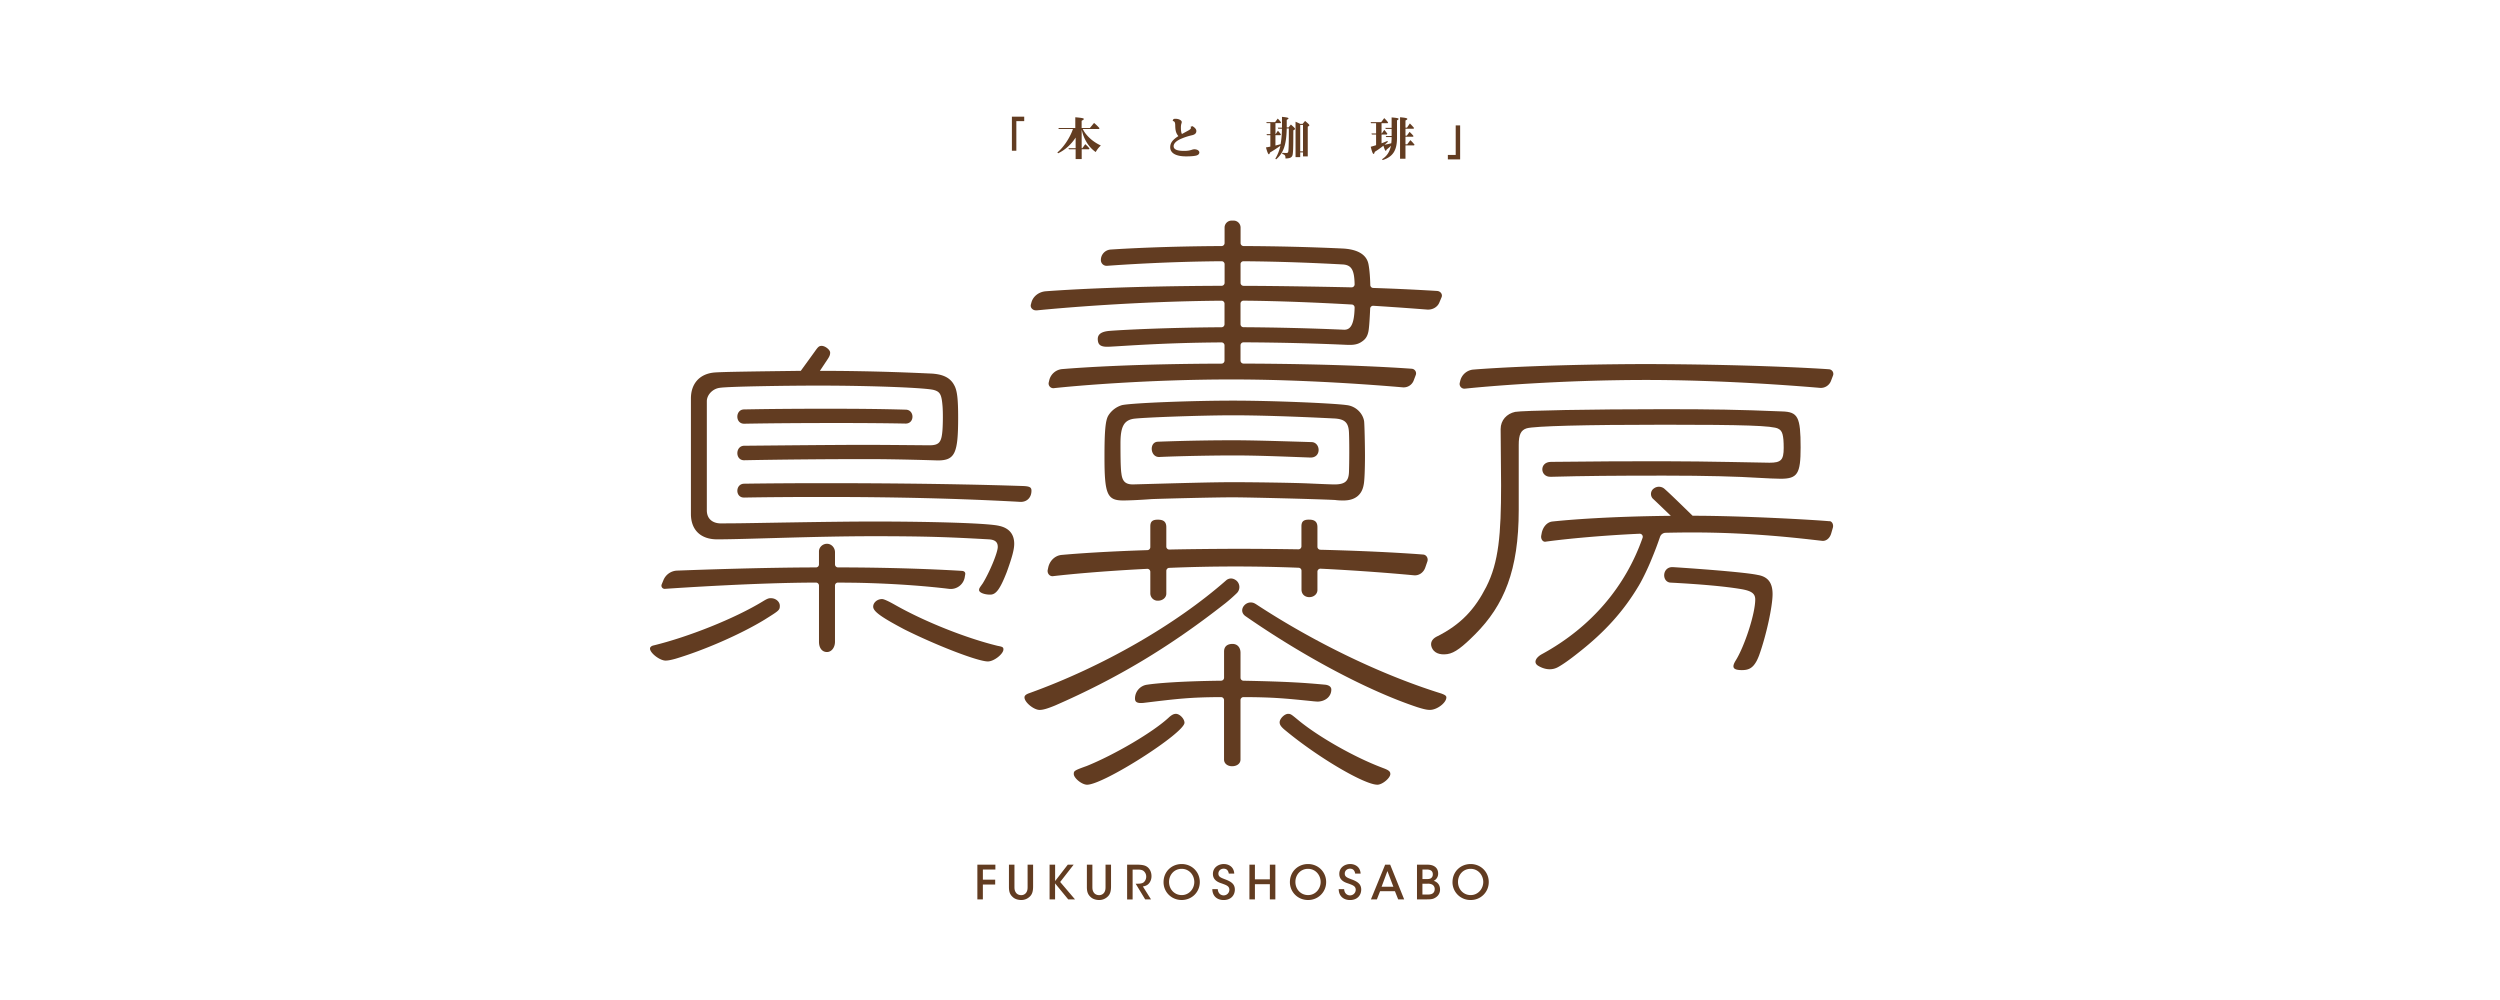 <svg width="150" height="60" viewBox="0 0 150 60" fill="none" xmlns="http://www.w3.org/2000/svg"><path fill="#fff" d="M0 0h150v60H0z"/><g clip-path="url(#clip0_179_411)" fill="#623C21"><path d="M61.453 7v.268h-.472v1.775h-.267V7h.739zm2.073.742l-.021-.062h1.013v-.644c.388.034.513.057.513.105 0 .025-.04.058-.133.106v.433h.497l.248-.304c.146.123.194.173.328.316l-.032.05h-.974c.194.396.613.775 1.086.988a1.505 1.505 0 00-.308.392c-.41-.276-.725-.778-.843-1.353v1.124h.04l.176-.243c.091.08.136.123.229.229l.025.026-.03.05h-.438v.59h-.364v-.59h-.401l-.03-.062h.431v-.637c-.268.413-.64.748-1.051.941l-.045-.05c.364-.299.741-.859.92-1.365l.014-.04h-.85zm6.881-.599a.408.408 0 01.129-.016c.194 0 .37.093.37.199a.492.492 0 01-.031.121.859.859 0 00-.02.208c0 .19.016.295.06.386l.397-.218c.093-.052.143-.102.143-.148 0-.022-.006-.04-.025-.067l.118-.039c.162.1.233.188.233.293 0 .133-.085.213-.267.254a3.59 3.59 0 00-.63.203c-.304.127-.466.286-.466.454 0 .19.202.281.625.281.203 0 .34-.022.49-.075a.41.41 0 01.138-.022c.157 0 .289.086.289.188 0 .08-.052.143-.148.177-.106.04-.35.061-.644.061-.614 0-.955-.195-.955-.55 0-.253.143-.448.49-.666-.14-.172-.183-.32-.189-.636-.003-.198-.039-.255-.157-.273l.05-.113v-.002zm6.113 2.381c.142-.24.247-.504.304-.78a7.999 7.999 0 01-.624.407c-.025.075-.045.105-.066.105-.045 0-.091-.11-.177-.411.08-.011.223-.04.264-.047v-.685h-.203l-.025-.063h.228v-.66h-.218l-.025-.063h.529l.158-.212c.124.132.129.137.202.229l-.03.046h-.309v.66h.01l.136-.204c.082.088.093.102.184.22l-.034.047h-.298v.62c.154-.039.22-.055.31-.082a5.65 5.65 0 00.081-.926h-.223l-.025-.063h.25v-.651c.289.03.39.052.39.091 0 .025-.026.046-.105.091v.453h.108l.142-.174c.218.194.248.226.248.263 0 .015-.009.027-.026.04l-.075.046c-.004 1.344-.015 1.512-.108 1.589-.055.066-.178.098-.365.098.005-.173-.03-.223-.193-.273v-.067c.116.01.193.011.243.011.082 0 .112-.027.123-.113.021-.152.03-.563.03-1.358h-.128c-.02.972-.19 1.471-.634 1.852l-.055-.036h.005zm1.493-.096h-.28V7.304c.173.075.189.082.283.129h.138l.151-.177c.204.172.256.223.256.265 0 .014-.01.025-.025.035l-.07.047v1.782h-.285v-.243h-.168v.286zm.167-.347V7.497h-.167v1.584h.167zm5.095-.569c-.107.093-.143.121-.203.173a4.17 4.17 0 00.405-.09c.014-.123.02-.216.02-.337v-.034h-.322l-.03-.063h.352v-.426h-.35l-.03-.062h.38v-.628c.315.027.42.05.42.091 0 .021-.024.045-.096.086V8.26c0 .762-.242 1.143-.858 1.343l-.041-.05c.294-.184.462-.444.534-.81a1.815 1.815 0 01-.256.225c-.021.06-.039.08-.055.08-.034 0-.071-.085-.141-.305-.171.137-.36.27-.517.366-.025.092-.047.127-.07.127-.046 0-.096-.121-.173-.43.123-.035.178-.05.321-.094V8.07h-.253l-.025-.063h.278v-.615h-.303l-.025-.063h.635l.182-.243c.102.1.152.154.234.263l-.03.045h-.365v.615h.015l.148-.218c.087.096.102.118.187.234l-.03.047h-.32v.527c.147-.055.225-.087.35-.143l.03.061.002-.005zm1.146-.854l.171-.25c.098.1.136.136.25.27l-.027.045h-.487v.418h.08l.168-.229c.123.122.159.158.234.25l-.025.044h-.457v.456h.102l.193-.254c.11.107.151.152.25.274l-.03.044h-.515v.8h-.325v-2.49c.314.025.438.055.438.102 0 .025-.034.05-.113.091v.431h.093v-.002zm3.187-.134v2.04h-.737v-.269h.471v-1.77h.268-.002zM58.642 51.88h1.081v.291h-.75v.609h.738v.291h-.739v.891h-.33V51.88zm2.225 0v1.299c0 .129 0 .241.079.363.06.098.175.166.32.166a.356.356 0 00.313-.16c.077-.12.077-.233.077-.37V51.88h.33v1.299c0 .277-.044.488-.226.64a.714.714 0 01-.495.181c-.146 0-.36-.041-.501-.179-.204-.18-.229-.388-.227-.642v-1.3h.33zm2.11 0h.33v.984l.76-.984h.352l-.809 1.038.889 1.044h-.407l-.787-.959v.96h-.33V51.88h.002zm2.566 0v1.299c0 .129 0 .241.078.363.06.098.175.166.32.166a.356.356 0 00.314-.16c.077-.12.077-.233.077-.37V51.88h.33v1.299c0 .277-.045.488-.227.64a.714.714 0 01-.494.181c-.147 0-.36-.041-.502-.179-.203-.18-.228-.388-.226-.642v-1.3h.33zm2.08 0h.587c.325 0 .495.045.604.121.171.113.275.328.275.562a.68.68 0 01-.117.398c-.107.15-.24.2-.4.227l.488.774h-.35l-.57-.939h.074c.143 0 .316-.005.414-.09a.446.446 0 00.145-.34.428.428 0 00-.179-.35c-.089-.057-.203-.068-.353-.068h-.284v1.791h-.33v-2.083l-.004-.003zm2.19 1.052c0-.655.505-1.09 1.087-1.09.619 0 1.088.48 1.088 1.08 0 .599-.467 1.078-1.09 1.078s-1.085-.49-1.085-1.065v-.003zm.33-.015c0 .433.318.788.762.788s.753-.38.753-.786-.3-.789-.757-.789c-.456 0-.758.365-.758.784v.003zm2.923.43c.023.313.241.376.35.376a.34.34 0 00.346-.333c0-.233-.196-.286-.462-.385-.162-.052-.525-.172-.525-.565-.003-.387.327-.598.653-.598.268 0 .602.145.627.575h-.327c-.02-.113-.071-.296-.31-.296-.17 0-.314.117-.314.294 0 .202.153.252.487.377.259.11.5.242.5.58 0 .338-.229.63-.67.63-.412 0-.678-.253-.681-.655h.328-.002zm1.899.615V51.88h.33v.878h.896v-.878h.33v2.082h-.33v-.912h-.896v.912h-.33zm2.429-1.03c0-.655.505-1.09 1.086-1.09.62 0 1.089.48 1.089 1.08A1.07 1.07 0 0178.479 54c-.623 0-1.085-.49-1.085-1.065v-.003zm.33-.015c0 .433.317.788.762.788.444 0 .753-.38.753-.786s-.3-.789-.757-.789-.758.365-.758.784v.003zm2.924.43c.024.313.241.376.35.376a.34.34 0 00.346-.333c0-.233-.196-.286-.462-.385-.162-.052-.524-.172-.524-.565-.004-.387.326-.598.653-.598.267 0 .601.145.626.575h-.326c-.02-.113-.072-.296-.311-.296-.17 0-.314.117-.314.294 0 .202.153.252.487.377.259.11.5.242.5.58 0 .338-.229.63-.67.63-.412 0-.677-.253-.681-.655h.328-.002zm1.965.615h-.357l.853-2.082h.302l.839 2.082h-.36l-.195-.492h-.889l-.193.492zm.632-1.698l-.35.94h.707l-.357-.94zm1.772-.384h.62c.195 0 .338.04.44.11.152.096.212.258.212.425a.475.475 0 01-.266.435c.36.116.379.42.379.513a.543.543 0 01-.252.478c-.146.102-.271.121-.523.121h-.608V51.88h-.002zm.33.864h.273c.075 0 .15-.007.209-.034.103-.057.14-.145.14-.254 0-.129-.065-.211-.138-.243a.485.485 0 00-.22-.04h-.264v.573-.002zm0 .927h.334a.626.626 0 00.22-.034c.103-.045.18-.133.181-.29a.296.296 0 00-.182-.288.584.584 0 00-.248-.036h-.307v.648h.002zm1.803-.739c0-.655.504-1.09 1.086-1.09.62 0 1.089.48 1.089 1.08A1.07 1.07 0 0188.235 54a1.07 1.07 0 01-1.086-1.065v-.003zm.33-.015c0 .433.317.788.761.788.445 0 .754-.38.754-.786s-.3-.789-.757-.789-.758.365-.758.784v.003zM59.86 38.751c-1.866-.454-4.373-1.444-6.161-2.46-.41-.231-.667-.347-.775-.347-.294 0-.533.215-.533.455 0 .293.507.642 1.867 1.363 1.868.936 4.402 1.925 5.014 1.925.373 0 .933-.454.933-.721 0-.134-.053-.161-.346-.215h.002zM46.256 35.89c-.134 0-.214.027-.48.188-1.708 1.043-4.481 2.14-6.562 2.648-.134.027-.214.108-.214.188 0 .267.587.721.933.721.134 0 .293-.027.587-.107 1.708-.508 3.92-1.47 5.363-2.353.853-.535.906-.562.906-.828 0-.242-.24-.455-.533-.455v-.001zm15.632-6.446c0-.214-.109-.273-.587-.286-.478-.012-4.53-.168-11.897-.168-1.42 0-3.214.01-4.756.032-.535.007-.55.843.002.832h.002c1.44-.027 3.2-.036 4.779-.036 4.427 0 8.155.097 11.622.285l.14.009c.4.027.695-.24.695-.67v.002z"/><path d="M57.884 34.633l.03-.175c.021-.136-.082-.197-.19-.204-.73-.047-3.518-.206-7.446-.21a.18.18 0 01-.178-.179v-.73c0-.26-.197-.495-.459-.508-.277-.012-.503.208-.503.455v.783a.178.178 0 01-.177.18c-3.162.005-6.917.137-8.343.192a.918.918 0 00-.811.57l-.106.257a.193.193 0 00.193.267c1.178-.08 5.48-.36 8.915-.376h.152a.18.18 0 01.178.179v3.372c0 .374.188.616.48.616.267 0 .48-.267.48-.616v-3.372c0-.1.08-.18.18-.18l1.016.01c2.645.048 4.622.243 5.652.368a.85.85 0 00.938-.7h-.001zm-13.233-9.209c1.72-.032 3.796-.043 5.554-.043 1.593 0 2.939.01 4.135.034.551 0 .538-.831.001-.835-1.49-.043-2.835-.056-4.805-.056-1.562 0-3.353.011-4.888.042-.537 0-.551.858 0 .858h.003z"/><path d="M59.966 31.557c-.56-.16-3.854-.266-7.616-.266-2.507 0-7.643.107-8.207.107-.395 0-.694.007-.88.007-.507 0-.853-.273-.853-.782v-6.551c0-.374.346-.75.775-.802.48-.08 4.03-.134 5.9-.134 3.28 0 6.534.134 6.96.267.373.107.452.295.507.962.032.396.023 1.022 0 1.39-.053.777-.187.963-.8.963 0 0-2.82-.027-3.7-.027-1.949 0-4.665.029-7.399.054h-.002c-.537.005-.553.873-.005.87 2.115-.042 4.892-.069 7.408-.069 1.84 0 4.207.08 4.207.08 1.04 0 1.228-.427 1.228-2.567 0-1.096-.053-1.631-.239-1.952-.239-.454-.694-.669-1.44-.696-.75-.032-3.301-.16-6.615-.16l.48-.723c.116-.177.134-.267.134-.374 0-.161-.293-.401-.507-.401-.16 0-.216.06-.398.315a182.55 182.55 0 01-.857 1.182c-1.866.027-4.859.054-5.258.108-.854.107-1.334.696-1.334 1.55v6.928c0 .963.587 1.525 1.574 1.525 1.706 0 5.859-.188 9.328-.188 3.255 0 4.549.053 6.976.188.4.025.533.188.533.454 0 .347-.507 1.551-.906 2.194-.188.266-.215.293-.215.4 0 .135.293.269.668.269.346 0 .587-.322.987-1.338.32-.883.453-1.364.453-1.713 0-.562-.293-.935-.88-1.07h-.007zm9.103-1.61c.64-.027 3.744-.107 4.916-.107.907 0 5.166.107 6.126.16.188.028.373.028.507.028.668 0 1.094-.322 1.201-.936.054-.215.08-1.016.08-1.74 0-.588-.026-1.897-.053-2.085-.08-.481-.507-.909-1.067-.963-.748-.107-4.367-.266-6.794-.266-2.427 0-5.956.134-6.65.266a1.44 1.44 0 00-.827.616c-.187.293-.239.962-.239 2.513 0 2.22.16 2.595 1.12 2.595.32 0 .987-.027 1.682-.08h-.002zm-1.84-3.344c0-.962.188-1.363.748-1.47.426-.08 4.09-.215 6.01-.215 1.306 0 3.353.054 6.02.188.666.027.906.227.932.855.027.63.02 1.79 0 2.355-.02.561-.24.75-.88.75-.133 0-.852-.028-1.413-.054-1.094-.054-3.806-.081-4.659-.081-1.228 0-3.103.054-6.01.134-.454 0-.64-.188-.694-.669-.052-.311-.054-1.23-.054-1.793z"/><path d="M69.558 27.42c1.308-.062 3.406-.094 4.429-.094 1.331 0 2.686.052 4.633.127.681.016.617-.907.082-.927-2.154-.066-3.585-.11-4.713-.11-1.048 0-2.595.015-4.52.087-.537.021-.46.941.09.916l-.001.002zm4.631 7.42c-.247-.202-.479-.136-.61-.028-3.041 2.675-7.417 5.188-11.79 6.766-.24.08-.32.161-.32.267 0 .293.56.75.906.75.214 0 .48-.081.933-.267 3.696-1.614 6.842-3.49 10.165-6.096l.009-.005a9.97 9.97 0 00.728-.639.512.512 0 00-.02-.748h-.001zm12.271 6.765c-3.58-1.116-7.62-3.068-11.104-5.357a.121.121 0 01-.022-.012c-.512-.335-1.115.356-.615.726 3.533 2.453 7.418 4.507 10.328 5.471.347.108.56.161.748.161.427 0 .987-.427.987-.75 0-.107-.107-.16-.32-.239h-.001zM70.563 42.83c-.134 0-.24.054-.4.188-.96.91-3.309 2.274-4.961 2.942-.748.268-.775.295-.775.481 0 .24.48.642.8.642.987 0 5.842-3.102 5.842-3.718 0-.24-.292-.534-.507-.534z"/><path d="M79.026 42.097c.48 0 .853-.293.853-.723 0-.16-.133-.266-.373-.293-1.176-.106-2.129-.184-4.898-.238a.18.18 0 01-.177-.179V39.17c0-.32-.187-.535-.48-.535-.32 0-.507.161-.507.455v1.572a.18.18 0 01-.178.18c-2.529.03-3.922.16-4.418.237a.838.838 0 00-.748.828c0 .188.087.308.507.267 1.979-.24 2.79-.342 4.655-.347.099 0 .18.08.18.179v3.567c0 .24.215.401.48.401.295 0 .508-.16.508-.4v-3.568a.18.18 0 01.18-.18c1.813.006 2.528.083 4.095.24.141.017.266.027.321.027v.004z"/><path d="M82.94 46.065c-1.708-.642-3.842-1.871-5.015-2.834-.453-.374-.48-.4-.64-.4-.214 0-.507.293-.507.508 0 .16.107.295.373.508 1.974 1.631 4.722 3.236 5.494 3.236.293 0 .775-.4.775-.642 0-.161-.107-.24-.48-.374v-.002zM105.475 34.5c-.588-.136-2.882-.329-5.086-.472-.662-.043-.705.871-.173.929h.017c1.824.096 3.313.229 4.282.397.587.107.799.268.799.615 0 .855-.641 2.81-1.174 3.664-.248.405-.161.564.337.573.425.009.678-.11.91-.53.039-.06.148-.318.161-.361.433-1.202.806-2.943.806-3.666 0-.67-.266-1.043-.879-1.15v.001zm-26.909 1.328c.266 0 .48-.188.48-.428v-1.1a.18.18 0 01.187-.179c2.529.124 4.62.304 5.604.397.296.029.572-.16.678-.461l.126-.365c.068-.193-.055-.404-.246-.419-.808-.063-2.898-.206-6.174-.288a.18.18 0 01-.175-.179v-1.173c0-.322-.16-.455-.507-.455-.321 0-.453.107-.453.4v1.201c0 .1-.08.181-.18.18a249.97 249.97 0 00-3.637-.031c-1.331.003-3.032.02-4.11.045a.177.177 0 01-.18-.18v-1.159c0-.322-.16-.454-.507-.454-.32 0-.453.107-.453.4v1.25a.18.18 0 01-.175.178c-2.582.083-4.286.21-5.143.287-.39.034-.715.338-.806.75l-.03.139c-.047.213.113.411.315.386.85-.102 2.943-.304 5.65-.44a.18.18 0 01.189.179v1.292c0 .23.178.424.407.44.317.02.553-.174.553-.426v-1.363a.18.18 0 01.171-.18 95.256 95.256 0 017.768-.007.178.178 0 01.172.18v1.13c0 .267.187.455.48.455l-.004-.002zM62.188 18.624c1.395-.138 5.89-.54 11.103-.582.1 0 .18.08.18.18v1.234a.18.18 0 01-.178.179c-3.02.018-5.643.137-6.697.216-.572.043-.757.24-.727.553.023.238.11.424.653.4.823-.033 3.164-.237 6.769-.26.098 0 .18.08.18.178v.916a.18.18 0 01-.178.18c-5.15.015-8.298.223-9.558.327a.874.874 0 00-.78.672l-.03.126a.282.282 0 00.305.347c1.312-.145 5.7-.523 10.67-.523 4.398 0 8.731.34 10.268.474a.642.642 0 00.654-.413l.124-.327a.278.278 0 00-.238-.376c-1.081-.079-4.522-.293-10.098-.31a.18.18 0 01-.179-.178v-.918a.18.18 0 01.18-.179c2.4.01 4.431.075 5.768.132.673.025 1.017.088 1.419-.238.17-.136.257-.302.307-.544.053-.25.09-1.02.105-1.373a.178.178 0 01.19-.17c1.423.089 2.585.177 3.224.227.32.025.62-.143.733-.414l.138-.327c.073-.173-.06-.361-.266-.376a130.13 130.13 0 00-3.839-.18.18.18 0 01-.173-.176c-.007-.357-.036-.882-.11-1.257-.136-.668-.821-.895-1.544-.933a140.05 140.05 0 00-5.95-.148.18.18 0 01-.178-.179v-.928a.419.419 0 00-.418-.42h-.125a.419.419 0 00-.417.42v.928a.18.18 0 01-.179.179c-3.272.016-5.623.141-6.656.21a.627.627 0 00-.587.64c.004.198.171.35.37.336.967-.072 3.72-.252 6.873-.275.1 0 .18.08.18.178v1.117a.18.18 0 01-.178.179c-5.671.018-9.144.224-10.54.327-.422.03-.774.303-.872.673l-.034.125c-.05.192.125.369.343.347l-.007.004zm12.243-2.77c0-.1.08-.18.18-.179 2.345.016 4.546.115 5.948.192.553.03.7.363.718 1.19a.18.18 0 01-.182.184c-.809-.018-4.108-.086-6.485-.091a.178.178 0 01-.177-.18v-1.116h-.002zm0 2.366c0-.1.08-.181.179-.18 2.113.015 4.475.117 6.499.231a.18.18 0 01.168.181c-.023 1.061-.266 1.347-.646 1.331a160.81 160.81 0 00-6.021-.15.18.18 0 01-.179-.179v-1.235zm13.463 5.1c1.334-.145 5.831-.522 10.887-.522 4.474 0 8.846.34 10.409.474a.652.652 0 00.667-.413l.125-.328a.278.278 0 00-.242-.375c-1.112-.08-5.181-.297-10.96-.312-5.346.011-9.079.224-10.372.33a.885.885 0 00-.793.672l-.03.125a.284.284 0 00.31.348l-.001.001z"/><path d="M109.777 31.275c-.903-.084-5.159-.33-8.22-.33-.699-.678-1.283-1.256-1.686-1.613a.505.505 0 00-.639-.025l-.02.014a.405.405 0 00-.039.6l.004.003c.387.361.626.601 1.074 1.025-3.787.04-6.133.238-7.107.342-.313.032-.572.32-.645.712l-.025.132c-.037.202.093.39.254.367.792-.113 2.942-.354 5.646-.478a.183.183 0 01.182.242c-1.001 2.866-3.034 5.35-6.064 6.995-.317.18-.532.496-.185.696.324.188.754.299 1.17.072.272-.149.685-.433 1.244-.88 1.597-1.251 2.704-2.502 3.583-3.972a.171.171 0 01.015-.023c.03-.05.058-.103.089-.154.218-.39.467-.924.62-1.289.292-.7.4-.998.574-1.499a.363.363 0 01.332-.245c.526-.012 1.067-.02 1.615-.02 3.636 0 6.506.36 7.778.503.238.027.459-.152.543-.438l.101-.347c.054-.185-.044-.383-.196-.398l.002.008z"/><path d="M106.7 25.728c.241.108.322.374.322 1.15 0 .724-.161.885-.853.885-.373 0-3.744-.088-6.323-.088s-3.32 0-6.792.037c-.712.008-.656.916-.016.895h.056c1.973-.054 3.736-.07 6.752-.07 2.561 0 4.427.054 5.709.135.507.026.96.053 1.281.053 1.014 0 1.201-.295 1.201-1.873 0-1.845-.161-2.14-1.121-2.167-2.56-.107-4.215-.134-7.068-.134-4.349 0-8.484.08-8.937.161-.507.108-.873.5-.873 1.034l.027 3.37c0 2.94-.14 4.622-.888 6.093-.668 1.31-1.494 2.26-3.014 3.007-.24.135-.363.35-.263.62.12.322.46.48.939.41.45-.064.924-.443 1.67-1.19 1.735-1.74 2.615-3.842 2.615-7.463v-3.906c0-.615.133-.882.48-.989.48-.134 3.44-.215 8.242-.215 4.802 0 6.508.054 6.854.24v.005z"/></g><defs><clipPath id="clip0_179_411"><path fill="#fff" transform="translate(39 7)" d="M0 0h71v47H0z"/></clipPath></defs></svg>